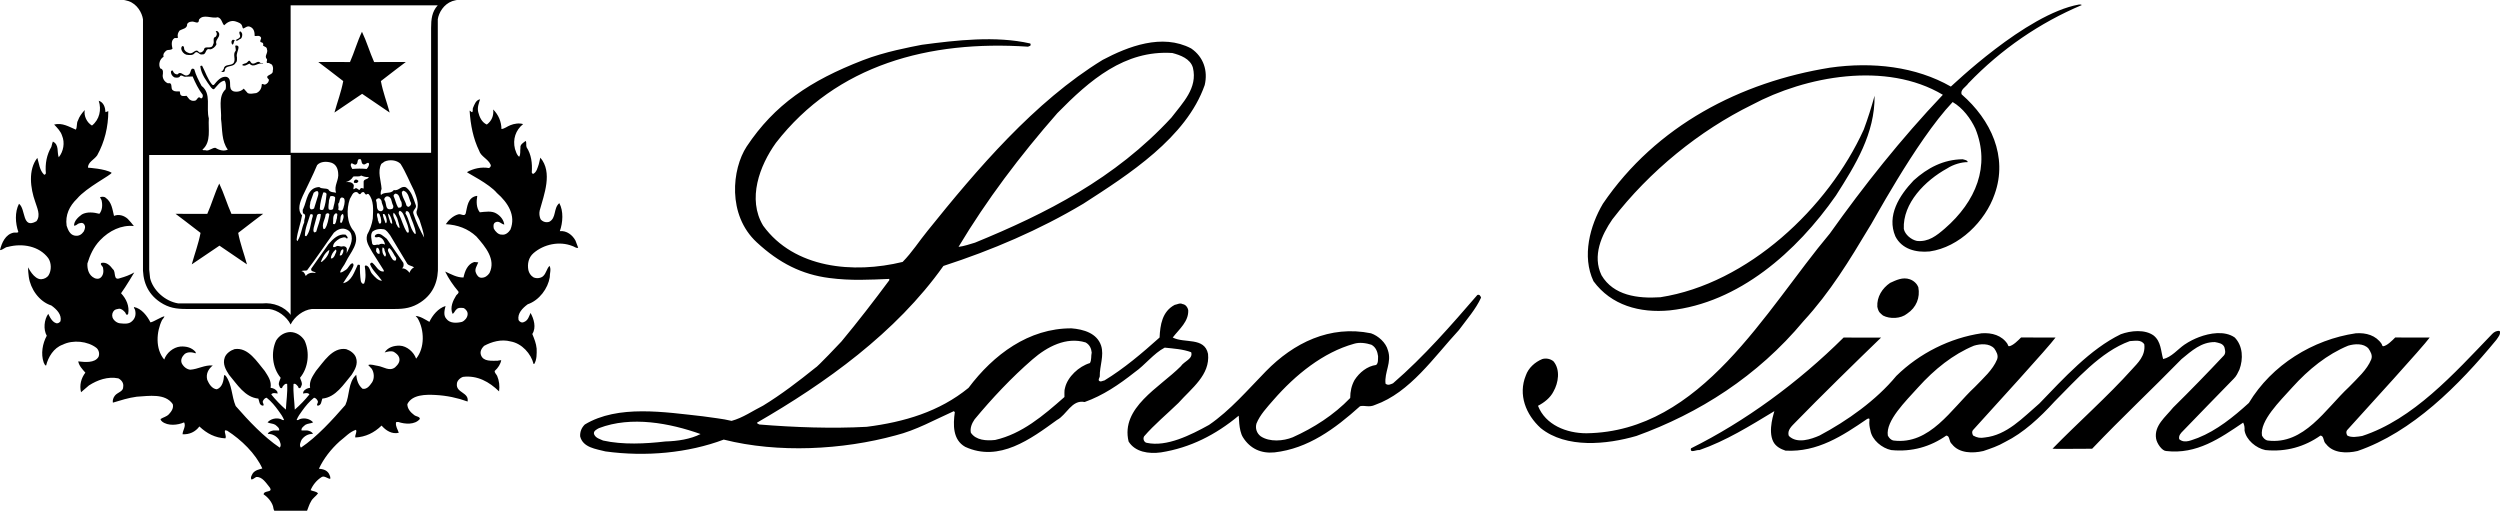 <svg width="450" height="92" viewBox="0 0 450 92" fill="none" xmlns="http://www.w3.org/2000/svg">
<path d="M62.162 72.907C62.982 71.146 62.61 68.845 64.119 67.461C64.213 68.424 64.487 69.338 65.266 69.984C66.118 70.117 66.575 69.357 66.989 68.801C67.424 68.087 67.354 67.081 66.919 66.391L66.278 65.701C66.781 65.5 67.447 65.788 68.018 65.858C69.032 66.013 70.106 66.906 71.115 66.122C71.647 65.633 72.105 65.053 71.826 64.293C71.666 63.87 71.277 63.582 70.887 63.335C70.36 63.112 69.74 63.291 69.237 63.446C69.786 62.531 70.865 62.195 71.942 62.219C73.251 62.263 74.511 63.4 74.901 64.561C76.483 62.642 76.416 59.384 75.174 57.288L74.811 56.865C75.68 56.933 76.483 57.489 77.288 57.937C77.835 56.773 78.87 55.481 80.196 55.08C80.017 55.818 79.763 56.774 80.358 57.4C80.997 58.252 82.262 58.157 83.16 57.937C83.685 57.712 84.118 57.177 84.166 56.64C84.234 56.127 83.912 55.728 83.498 55.459C83.038 55.391 82.446 55.328 82.124 55.728C81.848 55.948 81.78 56.374 81.459 56.485C80.953 55.345 81.532 54.119 82.124 53.161C82.308 52.963 82.651 52.738 82.511 52.469C81.551 51.332 80.747 50.149 80.128 48.876C81.183 49.348 82.238 49.972 83.43 49.95C83.66 48.854 84.139 47.54 85.356 47.16L86.087 47.225C85.862 47.852 85.335 48.473 85.7 49.187C85.862 49.572 86.16 49.993 86.641 49.993C87.26 50.015 87.764 49.659 88.11 49.144C89.303 46.693 87.375 44.419 85.746 42.566C84.212 41.139 82.352 40.468 80.242 40.355C80.723 39.62 81.57 38.84 82.446 38.594C82.971 38.393 83.569 39.061 83.823 38.439C84.118 37.234 84.167 35.582 85.746 35.27H85.908C85.727 36.255 85.727 37.433 86.368 38.214C87.328 38.124 88.567 37.883 89.438 38.485C90.149 38.93 90.677 39.644 90.771 40.423C90.219 40.336 89.849 39.688 89.208 40C88.748 40.201 88.797 40.76 88.889 41.161C89.165 41.671 89.692 42.252 90.312 42.23C90.997 42.341 91.527 41.853 91.872 41.337C92.903 38.794 91.437 36.474 89.438 34.735C88.086 33.085 84.118 31.142 84.05 30.985C85.197 30.339 86.622 30.005 88.018 30.25C88.25 30.139 88.453 29.851 88.291 29.604C87.856 28.622 86.551 28.155 86.254 27.151C85.175 24.942 84.694 22.486 84.531 19.922C84.715 19.944 84.785 20.191 84.988 20.191C85.196 19.99 85.012 19.61 85.153 19.388C85.405 18.81 85.654 18.004 86.413 17.871C86.227 18.495 85.861 19.342 86.086 20.191C86.299 21.04 86.708 22.02 87.627 22.419C88.5 21.775 88.909 20.815 88.774 19.702C89.713 20.658 90.243 21.862 90.264 23.225C90.816 23.179 91.319 22.734 91.87 22.533C92.535 22.264 93.406 22.112 94.164 22.332C92.807 23.426 92.26 25.078 92.695 26.815C92.879 27.306 92.971 27.843 93.45 28.221C93.75 27.776 93.59 27.152 93.68 26.617C93.59 25.993 94.207 25.7 94.619 25.366C94.825 25.681 94.646 26.147 94.784 26.503C95.631 27.8 95.839 29.36 95.72 31.056C95.747 31.143 95.86 31.233 95.928 31.322C96.615 31.012 96.753 30.185 96.983 29.561L97.259 28.378C99.528 31.032 97.924 35.024 97.143 37.903C97.029 38.416 97.097 38.999 97.308 39.466C97.695 39.935 98.268 40.093 98.842 39.935C100.194 39.262 99.575 37.479 100.676 36.565C101.457 37.973 101.32 40.092 100.768 41.607C102.004 41.472 103.059 42.321 103.584 43.303L104.073 44.595C103.705 44.731 103.381 44.375 103.038 44.285C100.677 43.346 97.878 43.97 96.044 45.553C95.127 46.337 94.897 47.517 95.105 48.611C95.219 49.102 95.495 49.591 95.998 49.903C96.506 50.174 97.309 50.104 97.742 49.726C98.337 49.189 98.361 48.432 98.911 47.853C99.257 48.475 98.938 49.213 98.957 49.902C98.635 51.91 97.08 54.054 94.992 54.767C94.048 55.459 93.11 56.419 93.337 57.602C93.521 57.936 93.91 58.156 94.281 57.979C95.06 57.71 95.241 56.885 95.496 56.329C96.091 57.377 96.573 58.959 95.815 60.12C96.161 60.969 96.507 61.792 96.596 62.752C96.618 63.669 96.642 64.741 96.161 65.517H96.045C95.588 63.669 93.938 61.815 91.92 61.46C90.222 61.012 88.523 61.504 87.122 62.261C86.689 62.706 86.348 63.265 86.575 63.913C87.01 65.14 88.523 64.915 89.602 64.936C89.786 64.849 90.013 64.892 90.221 64.827C90.105 65.517 89.669 66.211 89.052 66.767C88.982 67.077 89.352 67.369 89.485 67.66C89.85 68.507 89.971 69.489 89.831 70.447C88.065 68.732 85.933 67.524 83.342 67.836C82.812 68.017 82.239 68.55 82.239 69.109C82.058 70.737 84.465 70.602 84.167 72.274C82.331 71.609 80.429 71.205 78.39 71.096C76.689 71.006 74.192 70.985 73.321 72.746C73.321 73.573 73.892 74.217 74.581 74.73C74.9 74.977 75.633 74.999 75.563 75.424C74.673 76.493 72.907 76.36 71.711 75.959C71.576 76.003 71.346 75.872 71.276 76.07C71.184 76.784 71.598 77.299 71.779 77.901C70.567 78.191 69.466 77.519 68.685 76.604C67.354 77.901 65.796 78.658 63.96 78.748C63.846 78.3 64.308 77.809 64.076 77.364C62.951 77.72 62.102 78.704 61.139 79.437C59.537 80.889 58.25 82.56 57.404 84.368C58.113 84.433 58.824 84.593 59.219 85.283C59.352 85.573 59.512 85.842 59.446 86.195C58.965 86.176 58.391 85.573 57.907 85.864C56.99 86.42 56.279 87.337 55.911 88.228C56.349 88.453 56.898 88.407 57.244 88.809C56.876 89.322 56.254 89.68 55.981 90.261C55.659 90.774 55.502 91.376 55.27 91.933H49.376C49.216 91.686 49.216 91.396 49.144 91.127C48.873 90.283 48.208 89.479 47.45 88.988C47.496 88.185 49.216 88.741 48.551 87.737C47.929 87.002 47.22 85.756 46.12 85.864C45.822 85.997 45.593 86.285 45.249 86.309C45.043 85.886 45.341 85.506 45.522 85.17C45.962 84.614 46.603 84.505 47.22 84.326C46.008 81.645 43.46 79.173 40.889 77.52C40.754 77.52 40.664 77.43 40.499 77.476C40.364 77.945 40.799 78.458 40.572 78.903C38.736 78.816 37.224 78.032 35.891 76.762C35.156 77.742 34.103 78.233 32.864 78.165C32.864 77.475 33.527 76.74 33.14 76.024C31.993 76.537 30.23 76.716 29.172 75.872C29.012 75.737 28.92 75.601 28.899 75.424C29.38 75.109 29.951 75.022 30.387 74.577C30.868 74.064 31.285 73.462 31.098 72.746C29.746 70.76 26.811 71.273 24.609 71.408C23.094 71.609 21.72 72.056 20.319 72.477C20.229 72.1 20.389 71.562 20.689 71.204C21.168 70.602 22.223 70.493 22.179 69.6C22.29 68.932 21.857 68.395 21.306 68.105C19.404 67.725 17.546 68.395 16.01 69.378L14.587 70.602C14.268 69.334 14.609 68.059 15.366 67.077C14.814 66.455 14.222 65.829 14.081 65.05C15.274 65.181 17.04 65.386 17.727 64.247C17.957 63.71 17.819 63.042 17.383 62.641C15.803 61.39 13.12 61.124 11.284 62.041C9.651 62.617 8.671 64.291 8.303 65.786C8.051 65.81 8.003 65.452 7.868 65.254C7.316 63.691 7.66 61.816 8.417 60.435C7.776 59.295 7.933 57.534 8.69 56.484C8.69 56.484 9.263 57.914 10.023 58.136C10.364 58.313 10.686 58.09 10.892 57.824C11.146 56.619 10.205 55.68 9.244 54.989C7.016 54.275 5.482 51.979 5.182 49.836C5.136 49.28 5.022 48.721 5.068 48.118C5.068 48.118 6.074 50.303 7.429 50.262C7.959 50.218 8.46 49.993 8.76 49.524C9.29 48.655 9.263 47.315 8.69 46.468C7.062 44.283 4.038 43.746 1.425 44.438C0.895 44.462 0.549 44.994 0 45.019C0.298 43.746 0.965 42.164 2.48 41.871C2.753 41.827 3.097 41.963 3.303 41.762C2.754 40.156 2.638 38.191 3.419 36.677C4.682 37.633 3.922 41.315 6.559 39.822C7.386 38.748 6.649 37.369 6.329 36.295C5.482 33.931 5.023 30.561 6.721 28.42C7.043 29.446 7.108 30.631 7.933 31.435C8.098 31.498 8.209 31.321 8.257 31.21C8.097 29.425 8.417 27.842 9.244 26.437C9.29 26.123 9.517 25.479 9.517 25.479C10.686 26.057 10.223 27.371 10.572 28.312C11.419 27.286 11.719 25.68 11.167 24.407C10.937 23.647 10.298 23.001 9.744 22.418C11.213 22.041 12.429 22.822 13.646 23.335C13.941 22.846 13.736 22.174 14.033 21.685C14.265 20.993 14.72 20.391 15.252 19.81C15.066 20.858 15.615 22.041 16.554 22.6C17.909 21.528 18.298 19.745 17.771 18.136C18.688 18.429 18.942 19.365 18.988 20.19L19.494 20.011C19.494 22.822 18.829 25.563 17.498 27.954C16.971 28.735 15.78 29.202 15.848 30.185C15.848 30.185 18.942 30.364 20.089 31.097C20.111 31.455 15.526 33.756 13.871 35.762C12.497 37.078 11.718 38.706 11.991 40.625C12.221 41.317 12.564 42.253 13.438 42.41C14.193 42.543 14.679 42.231 15.088 41.653C15.272 41.23 15.456 40.804 15.134 40.356C14.861 40 14.447 40.133 14.079 40.266C13.849 40.447 13.619 40.624 13.322 40.624C13.322 39.777 14.057 39.088 14.747 38.594C15.662 38.081 16.9 38.214 17.887 38.485C18.436 37.837 18.482 36.854 18.277 36.029L18.001 35.492C18.323 35.405 18.736 35.337 19.034 35.606C20.132 36.407 20.227 37.701 20.522 38.862C21.398 38.485 22.358 38.816 22.997 39.397C23.391 39.823 23.778 40.246 24.098 40.689C21.877 40.447 19.654 41.516 18.001 43.258C16.832 44.482 16.186 45.934 15.732 47.427C15.686 48.499 15.984 49.573 17.019 50.062C17.29 50.193 17.725 50.239 18.001 50.062C18.599 49.66 18.688 48.901 18.553 48.231C18.529 47.9 17.888 47.585 18.277 47.316C19.194 47.137 19.835 47.81 20.317 48.458C20.936 48.901 20.298 50.597 21.623 50.062C22.518 49.815 23.367 49.503 24.173 49.034C24.173 49.034 22.632 51.644 21.788 52.784C22.748 53.81 23.322 55.102 23.073 56.486C22.979 56.551 22.979 56.641 22.887 56.687C22.679 56.665 22.633 56.375 22.519 56.22C22.2 55.884 21.878 55.55 21.418 55.572C21.123 55.637 20.823 55.662 20.595 55.841C20.227 56.175 20.111 56.666 20.251 57.135C20.454 57.691 21.076 58.183 21.693 58.204C22.334 58.269 23.118 58.339 23.619 57.938C24.309 57.423 24.514 56.687 24.333 55.884C24.309 55.661 24.098 55.507 24.098 55.26C25.477 55.507 26.51 56.888 27.083 58.028C27.678 57.939 29.282 56.867 29.606 56.956C29.514 57.2 29.308 57.401 29.168 57.604C28.137 59.721 27.932 62.82 29.56 64.717C29.971 63.536 31.164 62.508 32.47 62.377C33.571 62.307 34.558 62.575 35.223 63.381V63.601C34.604 63.381 33.803 63.291 33.251 63.712C32.791 64.157 32.47 64.716 32.702 65.364C32.997 65.966 33.551 66.458 34.236 66.547C35.659 66.457 36.851 65.654 38.293 65.787C37.473 66.457 37.033 67.326 37.306 68.376C37.584 69.044 38.136 70.004 39.031 70.072C40.037 69.714 40.248 68.553 40.337 67.573C40.448 67.396 40.494 67.638 40.61 67.619C41.8 69.201 41.667 71.321 42.422 73.082C44.762 75.76 47.445 78.615 50.355 80.577C50.699 80.154 50.425 79.597 50.241 79.174C49.76 78.482 49.048 78.078 48.201 78.105C48.336 77.701 48.842 77.546 49.256 77.478H50.241C50.355 77.052 49.851 76.718 49.532 76.452C49.118 76.205 48.567 76.251 48.158 76.026C48.705 75.402 49.668 75.157 50.517 75.426C50.698 75.535 50.931 75.67 51.136 75.603C50.906 75.001 50.517 74.466 50.125 73.931C49.532 73.104 48.843 72.259 47.994 71.587C47.675 71.633 47.469 71.899 47.331 72.168C47.169 72.526 47.629 72.77 47.377 73.017C47.077 73.061 46.804 72.79 46.733 72.548L46.503 71.747C44.072 71.522 42.676 69.156 41.226 67.46C40.633 66.548 40.036 65.52 40.447 64.361C40.699 63.625 41.507 63.069 42.216 62.844C44.691 62.442 46.297 65.184 47.65 66.771C48.226 67.686 48.913 68.578 48.705 69.805C49.184 69.87 49.644 70.049 49.922 70.519C49.876 70.652 50.033 70.696 49.966 70.831C49.622 70.809 49.139 70.606 48.822 70.988C49.579 71.948 50.562 72.953 51.457 73.732C51.527 72.191 51.781 70.72 51.689 69.113C51.348 68.956 51.048 69.357 50.862 69.604C50.746 69.669 50.886 69.87 50.681 69.87C50.313 69.894 50.335 69.493 50.2 69.268C50.127 68.779 50.406 68.424 50.519 67.998C49.007 66.191 48.731 63.423 49.694 61.306C50.258 60.394 51.204 59.792 52.263 59.767C53.32 59.791 54.266 60.394 54.83 61.306C55.79 63.423 55.517 66.191 54.007 67.998C54.121 68.424 54.397 68.779 54.326 69.268C54.188 69.493 54.21 69.895 53.842 69.87C53.639 69.87 53.774 69.669 53.661 69.604C53.475 69.357 53.177 68.956 52.836 69.113C52.742 70.719 52.996 72.19 53.063 73.732C53.961 72.953 54.943 71.949 55.7 70.988C55.381 70.606 54.899 70.809 54.556 70.831C54.488 70.696 54.646 70.652 54.6 70.519C54.876 70.05 55.335 69.871 55.817 69.805C55.611 68.578 56.296 67.686 56.872 66.771C58.224 65.184 59.828 62.443 62.308 62.844C63.017 63.069 63.823 63.625 64.072 64.361C64.486 65.52 63.891 66.548 63.295 67.46C61.848 69.156 60.45 71.522 58.018 71.747L57.788 72.548C57.718 72.79 57.444 73.061 57.144 73.017C56.892 72.77 57.35 72.526 57.192 72.168C57.052 71.899 56.846 71.633 56.527 71.587C55.68 72.26 54.988 73.104 54.396 73.931C54.006 74.466 53.615 75 53.387 75.603C53.59 75.671 53.82 75.535 54.006 75.426C54.853 75.157 55.816 75.402 56.365 76.026C55.954 76.251 55.402 76.205 54.988 76.452C54.669 76.718 54.165 77.052 54.279 77.478H55.264C55.68 77.546 56.183 77.701 56.319 78.105C55.47 78.078 54.761 78.482 54.279 79.174C54.095 79.597 53.819 80.154 54.165 80.577C57.082 78.617 59.82 75.588 62.162 72.907ZM336.471 76.174C336.471 75.876 336.485 75.673 336.507 75.414C336.398 75.242 336.19 75.38 336.084 75.414C331.669 78.433 327.152 81.426 321.396 81.116C320.549 80.838 319.664 80.393 319.206 79.531C318.122 77.46 319.419 74.073 319.383 74.005C315.004 76.649 310.664 79.364 305.898 81.011C305.402 80.909 304.129 81.662 304.379 80.701C314.054 75.894 323.656 68.897 331.851 60.758C333.968 60.758 338.707 60.792 338.601 60.758C334.29 64.912 327.363 71.701 323.195 75.995C322.58 76.641 321.61 77.437 321.997 78.47C323.48 79.943 326.02 79.048 327.508 78.4C332.487 75.756 337.718 72.049 341.335 67.67C345.501 63.576 351.025 60.826 356.686 59.991C358.561 59.853 360.327 60.368 361.351 61.914C361.419 62.052 361.419 62.224 361.598 62.328C362.3 62.26 363.275 61.273 363.788 60.746C365.924 60.758 367.995 60.758 369.996 60.758C368.757 62.473 358.843 73.317 355.24 77.302C354.887 77.631 354.957 78.057 355.167 78.4C355.91 78.814 356.459 78.886 357.272 78.746C361.245 78.315 364.063 75.231 367.087 72.63C371.497 68.062 376.227 62.841 381.739 60.163C383.503 59.512 386.082 59.234 387.669 60.403C389.012 61.501 388.939 63.188 389.365 64.627C390.846 64.317 392.034 62.837 393.176 62.053C394.124 61.405 395.051 60.974 395.828 60.679C397.734 59.958 400.418 59.474 402.251 60.747C403.737 62.291 403.804 64.596 403.1 66.517C402.819 67.105 402.551 67.715 402.077 68.165C399.038 71.291 395.966 74.417 392.934 77.576C392.535 77.973 392.119 78.401 392.259 79.052C393.285 79.945 394.625 79.122 395.648 78.815C399.004 77.475 402.004 75.07 404.793 72.53C408.925 65.659 416.341 61.125 424.039 59.993C425.907 59.855 427.67 60.37 428.701 61.916C428.766 62.054 428.766 62.226 428.941 62.33C429.65 62.262 430.622 61.275 431.135 60.748C433.271 60.76 435.345 60.76 437.343 60.76C436.107 62.475 426.19 73.319 422.59 77.304C422.237 77.633 422.307 78.059 422.52 78.402C423.258 78.816 424.39 78.61 425.203 78.472C434.348 75.482 441.655 67.343 448.61 60.095C448.963 59.718 449.493 59.476 449.953 59.582C450.166 60.165 449.67 60.68 449.351 61.164C442.572 69.404 434.172 77.814 424.354 81.182C422.411 81.632 419.977 81.596 418.705 79.946C418.09 79.436 418.391 78.473 417.682 78.402C414.859 80.393 411.501 81.39 407.76 81.012C406.103 80.668 404.298 79.193 404.017 77.475C404.056 76.96 403.983 76.478 403.77 76.067C399.606 78.883 395.401 81.837 389.895 81.182C389.181 81.153 388.252 79.863 388.097 78.954C387.703 76.614 389.788 75.071 391.167 73.356C394.307 70.262 397.344 67.136 400.307 63.979C400.701 63.507 400.491 62.912 400.382 62.467C400.063 61.782 399.32 61.71 398.686 61.574C396.247 61.543 394.484 63.154 392.686 64.63C387.281 70.161 381.879 75.207 376.585 80.772C374.439 80.77 369.525 80.837 369.45 80.77C373.969 76.132 379.473 71.269 383.785 66.45C384.77 65.356 386.221 64.067 385.975 61.986C385.409 61.059 384.248 61.369 383.362 61.401C378.1 63.293 373.723 68.376 369.804 72.29C367.167 75.176 364.22 77.915 360.944 79.538C359.654 80.295 358.346 80.726 357.003 81.183C355.063 81.633 352.624 81.597 351.354 79.947C350.739 79.437 351.037 78.474 350.331 78.403C347.505 80.394 344.152 81.391 340.412 81.013C338.752 80.669 336.952 79.194 336.672 77.476C336.669 77.475 336.471 76.687 336.471 76.174ZM345.246 69.745C343.015 72.225 339.396 75.743 339.81 78.401C340.02 78.815 340.342 79.192 340.831 79.294C347.4 80.121 351.212 73.628 355.483 69.646C357.002 68.064 358.698 66.586 359.477 64.698C359.758 63.938 359.339 63.29 358.981 62.741C358.098 61.742 356.438 61.882 355.308 62.226C351.568 63.772 348.217 66.45 345.246 69.745ZM412.596 69.745C410.363 72.225 406.744 75.743 407.155 78.401C407.37 78.815 407.687 79.192 408.181 79.294C414.75 80.121 418.562 73.628 422.835 69.646C424.352 68.064 426.048 66.586 426.822 64.698C427.107 63.938 426.682 63.29 426.331 62.741C425.448 61.742 423.788 61.882 422.658 62.226C418.915 63.772 415.567 66.45 412.596 69.745ZM340.216 50.923C341.271 50.444 342.483 49.813 343.782 50.275C344.549 50.546 345.088 51.144 345.296 51.683C345.654 53.57 344.945 55.358 343.286 56.456C342.154 57.385 340.182 57.45 338.946 56.8C338.45 56.352 338.157 56.297 337.918 55.22C337.814 53.432 338.803 51.888 340.216 50.923ZM277.615 64.628C278.321 64.422 279.1 64.597 279.628 65.039C280.898 66.554 280.511 68.924 279.628 70.468C279.062 71.6 277.968 72.459 276.838 73.045C278.178 76.478 281.955 77.988 285.56 77.988C306.284 77.715 317.832 55.766 329.374 42.032C335.483 33.443 342.119 25.063 349.713 17.062C339.508 10.982 325.028 13.694 315.322 18.884C305.964 23.483 296.928 30.765 290.219 39.49C288.276 42.304 286.583 46.051 288.276 49.554C290.429 53.193 294.772 53.776 298.87 53.502C314.581 51.063 329.09 37.428 335.482 23.311C336.222 21.32 336.859 19.295 337.425 17.231C337.493 24.032 333.999 29.666 330.469 35.195C323.371 45.361 312.955 54.528 300.563 55.868C295.127 56.388 290.007 54.941 286.828 50.616C284.709 46.118 286.192 40.622 288.522 36.673C298.127 22.556 313.381 14.761 329.373 12.184C337.074 11.086 344.84 11.976 351.157 15.583C351.227 15.583 364.638 2.545 374.213 0.815C374.358 0.846 374.603 0.745 374.707 0.917C367.226 4.077 360.268 8.782 354.3 15C353.879 15.653 352.783 16.135 353.102 16.991C358.359 21.561 361.468 28.188 359.032 34.957C357.372 39.798 352.676 44.499 347.347 45.259C344.87 45.499 342.332 44.848 341.166 42.544C339.581 38.835 341.839 35.228 344.449 32.482C346.958 30.215 349.818 28.705 353.277 28.667C353.63 28.773 354.126 28.807 354.196 29.185C353.117 29.161 351.586 29.596 350.49 30.317C346.537 32.482 342.475 36.569 342.685 41.204C342.898 42.235 344.028 43.161 345.054 43.369C347.135 43.577 348.574 42.425 350.067 41.136C355.677 36.276 358.293 29.871 355.573 23.172C354.729 21.353 353.313 19.432 351.477 18.367C344.778 25.427 336.542 41.068 336.397 41.031C332.94 46.804 329.446 52.571 324.639 57.792C316.345 67.752 305.787 74.415 294.559 78.47C289.232 80.016 281.92 80.768 277.331 77.062C274.648 74.621 273.235 71.05 274.648 67.583C275.109 66.245 276.273 65.178 277.615 64.628ZM229.233 71.978C228.072 73.318 226.799 74.659 226.163 76.238C225.916 77.097 226.202 77.992 226.937 78.539C228.529 79.601 230.999 79.4 232.693 78.711C236.441 77.027 240.074 74.726 243.038 71.639C243.038 70.432 243.287 69.37 243.817 68.409C244.7 67.032 246.115 65.9 247.7 65.694C248.126 65.35 248.022 64.697 248.053 64.114C247.949 63.323 247.666 62.498 246.853 62.053C245.9 61.743 244.7 61.572 243.713 61.881C238.168 63.426 233.189 67.445 229.233 71.978ZM175.427 75.484C174.936 76.203 174.58 77.028 174.754 77.889C175.673 79.261 177.546 79.365 179.133 79.193C183.938 78.095 187.785 74.828 191.6 71.463C191.631 71.02 191.527 70.294 191.704 69.815C192.164 67.824 194.21 65.934 196.189 65.351C196.506 64.804 196.366 64.078 196.506 63.461C196.436 62.74 196.153 62.053 195.408 61.639C191.951 60.574 188.491 62.396 185.842 64.697C182.068 67.962 178.533 71.739 175.427 75.484ZM190.328 20.359C183.58 28.053 177.58 36.019 172.534 44.436C173.487 44.332 174.547 43.955 175.5 43.679C188.243 38.458 200.707 32.173 210.842 21.184C212.886 18.506 215.608 15.859 214.725 12.184C214.265 10.57 212.463 9.917 211.016 9.54C202.439 8.991 196.153 14.42 190.328 20.359ZM107.813 77.064C107.426 77.27 106.683 77.611 106.964 78.23C107.283 78.883 107.99 79.021 108.554 79.297C112.089 80.086 116.216 79.88 119.746 79.466C122.011 79.401 124.268 79.052 126.102 78.128C120.597 76.171 113.639 74.828 107.813 77.064ZM105.27 76.408C111.239 72.803 119.643 74.18 126.524 74.935C128.256 75.206 130.022 75.346 131.682 75.758C133.729 75.206 135.495 73.939 137.365 73.01C140.614 71.021 143.723 68.648 146.791 66.178C146.934 66.246 151.351 61.61 151.456 61.472C154.456 57.862 157.313 54.158 160.069 50.445V50.205C156.575 50.343 153.237 50.561 149.262 50.04C144.356 49.406 140.262 47.379 136.205 43.609C130.882 38.674 131.753 30.424 134.403 26.369C139.413 18.847 145.781 14.538 155.311 10.844C159.293 9.3 163.846 8.475 165.93 8.062C172.111 7.239 179.241 6.414 185.423 7.822C185.563 7.892 185.493 8.028 185.493 8.166C185.423 8.338 185.21 8.268 185.072 8.406C167.273 7.206 150.606 11.636 139.663 25.716C136.733 29.805 134.471 35.817 137.367 40.622C142.946 48.316 153.611 49.312 162.473 47.147C164.169 45.434 165.439 43.407 166.958 41.551C175.852 30.492 186.197 18.299 198.485 10.777C203.038 8.372 209.183 5.97 214.409 8.718C216.666 10.264 217.445 12.77 216.848 15.311C213.524 24.797 203.145 31.419 194.992 36.674C187.044 41.414 178.572 45.021 169.814 47.871C161.271 59.927 148.526 68.994 136.275 76.069C136.275 76.309 136.558 76.309 136.698 76.41C142.981 76.925 149.796 77.167 156.012 76.826C162.752 75.967 169.076 74.111 174.334 69.817C178.819 63.841 185.178 59.065 192.871 59.102C195.024 59.274 197.463 59.963 198.203 62.228C198.769 64.013 197.92 65.869 197.959 67.756C197.92 67.998 197.712 68.204 197.78 68.479C198.063 68.854 198.486 68.513 198.803 68.479C202.301 66.348 205.546 63.599 208.725 60.752C208.834 58.483 209.185 56.078 211.442 54.878C211.904 54.81 212.361 54.467 212.889 54.74C213.397 54.81 213.774 55.289 213.881 55.807C213.985 57.863 212.294 59.204 211.091 60.752C213.174 61.853 216.813 60.614 217.447 63.704C217.837 67.485 214.517 69.852 212.115 72.532C210.105 74.489 207.738 76.446 205.938 78.542C205.655 79.023 205.982 79.665 206.432 79.713C209.996 80.482 214.278 78.334 217.624 76.483C221.437 73.87 224.575 70.19 227.86 66.83C232.858 61.72 239.374 58.483 246.784 59.995C248.09 60.443 249.472 61.679 249.823 63.051C250.568 65.216 249.153 67.002 249.397 69.061C249.859 69.446 250.319 69.165 250.742 68.996C256.319 64.186 261.266 58.484 265.926 53.094C266.349 52.954 266.49 53.302 266.591 53.573C265.64 55.668 264.017 57.487 262.601 59.416C258.12 64.257 253.812 70.644 247.528 72.875C246.405 73.4 245.692 72.911 244.809 73.117C240.256 77.208 235.451 80.74 229.417 81.43C227.012 81.67 225.014 80.767 223.732 78.715C222.907 77.401 223.059 74.832 222.953 74.832C218.821 78.267 214.234 80.605 208.972 81.43C206.749 81.74 204.312 81.362 203.146 79.47C201.697 73.359 208.689 69.785 212.538 65.939C213.138 65.012 214.8 64.601 214.411 63.399C212.928 62.847 211.268 62.746 209.645 62.574C207.666 63.602 206.113 65.7 204.243 67.004C201.417 69.237 198.526 71.194 195.238 72.365C192.908 71.881 191.991 74.697 190.261 75.592C185.529 79.025 179.846 83.249 173.737 80.433C171.477 79.163 171.55 76.448 171.867 74.184L171.688 74.01C168.226 75.558 164.909 77.445 161.2 78.372C151.67 80.982 140.052 81.602 130.273 79.127C123.883 81.534 116.255 82.253 108.98 81.256C107.286 80.813 104.923 80.571 104.427 78.544C104.39 77.715 104.67 76.996 105.27 76.408ZM60.2 20.26C60.737 18.305 61.417 16.556 61.782 14.594C60.316 13.433 57.287 11.158 57.287 11.158L62.999 11.168C63.773 9.428 64.327 7.43 65.155 5.715C65.98 7.43 66.563 9.429 67.34 11.168L73.052 11.158C73.052 11.158 70.025 13.432 68.559 14.594C68.924 16.556 69.624 18.363 70.141 20.26L65.184 16.89L60.2 20.26ZM34.516 47.587C35.056 45.635 35.728 43.883 36.098 41.921C34.627 40.762 31.603 38.488 31.603 38.488L37.31 38.498C38.096 36.756 38.643 34.763 39.468 33.042C40.293 34.762 40.876 36.756 41.658 38.498L47.368 38.488C47.368 38.488 44.341 40.762 42.873 41.921C43.241 43.883 43.942 45.69 44.453 47.587L39.503 44.217L34.516 47.587ZM44.467 11.245C44.629 11.158 44.743 10.8 44.975 10.979C45.135 11.131 45.202 11.402 45.456 11.446C46.027 11.536 46.412 10.778 46.891 11.335C47.077 11.381 47.314 11.313 47.382 11.514C46.463 11.088 45.708 12.363 44.905 11.446C44.494 11.601 44.058 12.005 43.594 11.717C43.71 11.403 44.216 11.492 44.467 11.245ZM43.207 6.629C43.301 6.271 42.912 5.981 43.161 5.669C43.442 5.625 43.505 5.938 43.594 6.092C43.621 6.428 43.575 6.716 43.369 6.961C43.047 7.007 42.728 7.544 42.428 7.232C42.682 6.987 43.047 7.007 43.207 6.629ZM41.883 7.164C42.055 7.12 42.176 7.254 42.297 7.275C41.968 7.476 42.176 7.945 41.823 8.035C41.615 7.81 41.581 7.365 41.883 7.164ZM40.294 12.363C40.386 11.514 41.487 11.869 41.992 11.403C42.565 10.755 41.786 9.775 42.427 9.151C42.473 8.815 42.359 8.549 42.337 8.236C42.586 8.122 42.91 8.192 42.932 8.502C42.91 9.15 42.472 9.685 42.656 10.331C42.632 10.602 42.746 11.069 42.426 11.291C41.966 12.249 40.476 11.56 40.452 12.786C40.292 13.074 39.903 12.941 39.675 12.895C40.042 12.966 40.158 12.564 40.294 12.363ZM32.796 8.301C33.28 8.236 33.026 8.838 33.256 9.036C33.391 9.28 33.689 9.44 33.965 9.53C34.768 9.929 35.204 8.502 35.823 9.416C36.237 9.549 36.58 9.261 36.718 8.949C36.81 8.056 38.141 9.06 38.37 7.967C38.668 7.587 38.16 6.784 38.805 6.629C39.011 6.428 39.124 6.027 38.916 5.782C38.851 5.758 38.851 5.668 38.851 5.625C39.17 5.468 39.398 5.845 39.468 6.092C39.538 6.876 38.643 7.164 38.965 7.967C38.781 8.412 38.297 8.838 37.816 8.884C36.856 8.569 37.264 9.886 36.376 9.796C35.844 9.953 35.546 9.036 35.065 9.53C34.721 10.043 34.034 9.91 33.526 9.842C33.093 9.707 32.706 9.261 32.633 8.838C32.612 8.613 32.658 8.437 32.796 8.301ZM64.006 32.328C64.214 32.299 64.374 32.388 64.514 32.572C64.514 32.693 64.354 32.872 64.236 32.932C64.055 32.872 63.755 33.051 63.687 32.78C63.687 32.572 63.846 32.359 64.006 32.328ZM77.598 5.033C77.598 3.516 77.738 2.086 78.793 0.961H52.313V27.509H77.598V5.033ZM32.073 54.612L47.175 54.617C49.159 54.392 51.281 55.227 52.314 56.678V27.9H26.857V48.535L27.017 50.062C27.52 52.203 29.666 54.223 32.073 54.612ZM36.283 15.462C38.117 16.846 37.06 19.389 37.589 21.307C37.449 23.16 38.07 25.546 36.442 26.93C36.58 27.153 36.902 26.952 37.107 27.085C37.77 27.153 38.205 26.55 38.805 26.618C39.398 27.017 40.293 27.288 41.004 26.93C39.857 25.391 40.041 23.315 39.787 21.419C39.903 19.636 39.194 17.381 40.614 16.065C40.704 15.552 40.73 14.928 40.406 14.505C39.559 14.684 39.15 15.398 38.577 15.998C38.323 16.199 38.158 15.889 37.977 15.729C37.154 14.575 36.24 13.409 36.054 11.967C36.083 11.827 36.24 11.807 36.376 11.827C36.991 12.967 37.336 14.215 38.205 15.262L38.483 15.308C39.035 14.638 39.811 13.612 40.844 13.856C41.991 14.371 40.82 15.997 42.059 16.447C42.727 16.599 43.392 16.447 43.874 15.953L44.585 16.756C45.042 16.979 45.637 16.8 46.119 16.756C46.763 16.509 47.128 15.863 47.109 15.196C47.29 14.971 47.496 15.329 47.774 15.196C48.137 15.061 48.437 14.702 48.391 14.303C47.404 13.432 49.238 13.611 49.1 12.74C49.216 12.363 49.144 11.915 48.938 11.627C48.665 11.513 48.457 11.245 48.115 11.356C47.839 11.158 48.163 10.911 48.045 10.645C47.474 10.089 48.343 9.549 48.045 8.838C48.045 8.436 47.564 8.412 47.336 8.192C47.45 8.011 47.382 7.723 47.174 7.652C46.441 7.562 47.198 7.006 46.944 6.694C46.649 6.292 46.213 6.539 45.843 6.474C45.843 5.801 45.727 5.112 45.02 4.822C44.536 4.597 44.193 4.979 43.803 5.134C43.619 5.044 43.665 4.844 43.593 4.711C43.46 4.174 42.865 4.019 42.427 3.862C41.6 3.596 40.912 3.997 40.342 4.554C39.926 4.128 39.926 3.306 39.195 3.102C38.07 3.417 36.626 2.437 35.822 3.525C35.776 4.575 34.997 3.726 34.402 3.907C34.102 3.929 33.826 4.064 33.688 4.33C33.734 5.179 32.817 5.179 32.314 5.513C32.06 5.844 31.879 6.292 32.041 6.74C31.898 6.941 31.627 6.805 31.419 6.851C30.729 7.274 30.913 8.165 31.051 8.767C30.775 9.036 30.386 8.948 30.045 9.036C29.655 9.307 29.285 9.684 29.445 10.219C28.758 10.621 28.463 11.581 28.85 12.319C29.491 12.45 29.331 13.142 29.285 13.589C29.263 14.189 29.655 14.77 30.229 14.995C31.238 14.794 30.573 15.953 31.146 16.265C31.511 16.555 31.993 16.42 32.361 16.446C32.426 16.62 32.385 16.845 32.475 17.024C32.659 17.38 33.208 17.29 33.576 17.244L34.082 17.871C34.334 18.074 34.629 18.207 34.999 18.137C35.548 18.161 35.575 17.092 36.165 17.714C36.489 17.692 36.535 17.358 36.489 17.068C35.71 16.042 35.156 14.905 34.674 13.766L33.302 13.812C32.98 13.834 32.542 13.277 32.315 13.856C31.993 14.035 31.72 13.991 31.374 13.921C30.987 13.698 30.73 13.299 30.776 12.852C30.868 12.787 30.892 12.629 31.052 12.697C31.168 12.762 31.146 12.876 31.214 12.966C31.349 13.235 31.649 13.409 31.966 13.389C32.612 12.608 33.093 13.945 33.851 13.498C34.354 13.278 34.219 12.697 34.562 12.363C34.731 12.363 34.884 12.363 34.976 12.489C35.254 13.537 35.777 14.524 36.283 15.462ZM54.374 38.751C54.125 40.249 53.549 41.63 53.387 43.147C53.525 43.191 53.343 43.459 53.549 43.37C54.214 42.344 54.28 41.096 54.766 40.002C54.65 39.446 55.339 38.662 54.534 38.396C54.488 38.127 54.423 37.75 54.604 37.527C55.269 36.121 55.269 33.758 57.469 33.666C57.907 34.068 58.642 33.801 59.124 34.114C59.376 34.67 60.111 34.583 60.498 34.692C60.038 33.398 61.071 32.442 60.866 31.099C60.798 30.322 60.476 29.584 59.673 29.297C58.824 29.026 57.704 29.026 57.082 29.718C56.301 31.593 55.362 33.42 54.488 35.273C54.033 36.276 53.433 37.793 54.374 38.751ZM55.27 48.658C54.975 48.789 54.535 48.612 54.261 48.837C54.721 48.837 54.902 49.372 55.042 49.684C55.429 49.103 56.189 49.014 56.852 49.147C56.622 48.77 55.867 48.99 56.029 48.344L59.123 43.95C59.948 43.014 60.911 42.031 62.191 42.232C62.38 42.411 62.561 42.588 62.585 42.832C62.515 42.856 62.493 42.967 62.425 42.946C62.081 42.498 61.53 42.832 61.138 42.946C60.543 43.304 59.948 43.749 59.948 44.441C60.129 44.552 60.383 44.441 60.543 44.332C60.889 44.151 61.254 44.422 61.53 44.376C61.874 44.241 62.265 44.349 62.425 44.71C62.401 45.022 62.471 45.38 62.355 45.668C62.858 44.531 63.707 43.348 63.136 41.966C62.971 41.608 62.56 41.339 62.19 41.231C61.37 40.984 60.683 41.364 60.109 41.875C58.478 44.129 56.968 46.428 55.27 48.658ZM55.821 38.662C55.475 39.891 54.902 41.05 54.88 42.412C54.948 42.499 55.042 42.526 55.153 42.499C55.821 41.63 55.888 40.515 56.143 39.468C56.189 39.153 56.462 38.82 56.189 38.551C56.075 38.577 55.889 38.487 55.821 38.662ZM56.462 34.691L55.867 36.343C55.867 36.769 55.615 37.212 55.867 37.591C56.048 37.792 56.348 37.635 56.532 37.526L57.243 35.228C57.311 34.981 57.378 34.626 57.197 34.422C56.876 34.336 56.692 34.537 56.462 34.691ZM57.082 38.708L56.463 41.006C56.417 41.25 56.349 41.608 56.533 41.809C56.693 41.855 56.787 41.765 56.923 41.698C57.199 40.65 57.704 39.622 57.748 38.55C57.517 38.441 57.22 38.487 57.082 38.708ZM58.183 34.648C57.883 35.584 57.61 36.545 57.564 37.592C57.588 37.839 57.978 37.839 58.183 37.749C58.616 36.9 58.664 35.874 58.778 34.916C58.71 34.648 58.434 34.604 58.183 34.648ZM59.283 44.978C58.523 45.447 58.066 46.338 57.747 47.119H57.95C58.664 46.561 59.237 45.779 59.283 44.978ZM58.848 38.395L58.616 38.596C58.551 39.489 57.839 40.338 58.229 41.231C58.34 41.25 58.413 41.209 58.505 41.163C59.006 40.403 59.098 39.489 59.284 38.596C59.237 38.417 59.029 38.352 58.848 38.395ZM59.445 35.34L59.218 36.075C59.218 36.61 59.029 37.147 59.17 37.681C59.397 37.838 59.743 37.814 59.949 37.635C60.065 36.921 60.365 36.275 60.317 35.494C60.111 35.272 59.743 35.229 59.445 35.34ZM60.428 44.908C59.949 45.334 59.579 45.893 59.557 46.514H59.765C59.973 46.427 60.13 46.224 60.225 46.049C60.316 45.69 60.752 45.201 60.428 44.908ZM60.428 38.395C59.811 38.751 60.019 39.646 59.949 40.314L60.225 40.358C60.566 40.094 60.477 39.603 60.658 39.243C60.592 38.954 60.955 38.374 60.428 38.395ZM61.874 35.654C61.165 35.25 61.165 36.075 61.049 36.455C60.684 36.68 61.09 37.282 60.865 37.682C60.981 37.905 61.279 37.929 61.53 37.905C61.852 37.636 61.828 37.237 61.965 36.879C62.012 36.499 62.15 35.964 61.874 35.654ZM61.758 44.862C61.255 44.952 61.301 45.554 61.139 45.936C61.279 46.067 61.417 45.936 61.531 45.892C61.693 45.581 61.92 45.245 61.758 44.862ZM62.24 47.163C61.967 47.811 61.371 48.344 61.212 49.036C61.623 49.082 61.875 48.77 62.192 48.613C62.768 48.279 62.84 47.587 63.414 47.386C63.641 47.43 63.641 47.676 63.617 47.855C63.184 48.973 62.381 49.928 61.759 50.978C63.319 50.664 63.801 48.856 64.399 47.654C64.534 47.676 64.718 47.586 64.789 47.765C64.765 48.677 64.811 49.684 64.949 50.598C65.017 50.842 65.225 51.22 65.547 51.021C65.912 50.131 65.799 48.877 65.663 47.919L65.82 47.764C66.601 47.919 66.531 48.812 66.991 49.303C67.472 49.862 68.092 50.554 68.757 50.53C68.065 49.526 67.013 48.657 66.601 47.542C66.671 47.385 66.874 47.184 67.036 47.317C67.723 47.854 68.091 48.945 69.078 48.878V48.658L66.99 45.356C66.484 44.396 65.727 43.483 66.097 42.233C66.6 41.34 66.944 40.382 67.103 39.354C67.173 37.794 67.333 36.032 66.326 34.917C66.207 34.917 66.072 34.871 66.002 35.007C65.704 35.072 65.661 34.738 65.499 34.584C65.245 34.538 65.042 34.649 64.947 34.85C64.698 35.143 64.487 34.739 64.282 34.584C63.459 34.424 63.295 35.363 62.973 35.811C62.332 37.662 62.38 40.161 63.733 41.656C64.901 43.684 63.045 45.448 62.24 47.163ZM61.715 38.487C61.127 38.775 61.342 39.51 61.212 40.047L61.529 40.093C61.688 39.603 62.034 39.017 61.715 38.487ZM63.573 31.793C63.295 32.284 62.794 32.659 62.24 32.775C62.767 32.751 63.295 32.729 63.617 33.198C63.801 33.488 63.549 33.8 63.617 34.045C63.755 34.091 63.801 33.977 63.895 33.934C64.214 33.731 64.42 34.113 64.672 34.203C64.834 34.135 64.788 33.978 64.948 33.891C65.108 33.758 65.267 33.935 65.456 33.935V32.66C65.57 32.15 66.257 32.35 66.371 31.859C65.911 31.927 65.43 31.77 64.997 31.593C64.625 31.904 64.006 31.658 63.573 31.793ZM63.295 29.381C62.951 29.65 63.249 30.119 63.414 30.412C64.169 30.342 65.156 30.322 66.003 30.412C66.257 30.141 66.417 29.853 66.436 29.495C66.257 29.004 65.843 29.63 65.5 29.606C64.973 29.516 65.178 28.936 64.902 28.648C64.121 28.491 64.58 29.381 64.077 29.606C63.8 29.739 63.573 29.449 63.295 29.381ZM67.035 41.698C66.6 42.322 66.919 43.171 66.989 43.839C67.195 44.395 67.77 43.907 68.204 44.062C68.523 43.793 68.937 43.864 69.305 44.018C69.211 43.483 68.913 42.903 68.364 42.721C68.064 42.525 67.742 42.902 67.471 42.612C67.447 42.455 67.517 42.343 67.655 42.232C68.41 41.765 69.032 42.568 69.624 42.989L72.607 47.317C72.699 47.653 72.677 48.12 72.331 48.297C72.907 48.278 73.408 48.657 73.71 49.103C73.821 48.677 74.237 48.232 74.533 48.121C74.146 47.831 73.64 47.855 73.321 47.497L70.224 42.344C69.924 41.967 69.624 41.454 69.123 41.272C68.387 41.141 67.608 41.25 67.035 41.698ZM67.845 44.596C67.671 44.775 67.7 45.022 67.7 45.244C67.845 45.401 67.901 45.779 68.331 45.667V45.244C68.247 44.998 68.216 44.596 67.845 44.596ZM67.93 35.763C67.77 35.809 67.654 35.964 67.7 36.14C67.995 36.769 67.535 38.039 68.639 38.017C69.488 37.635 68.663 36.788 68.685 36.186C68.571 35.896 68.295 35.538 67.93 35.763ZM67.93 38.395C67.7 38.843 68.063 39.22 68.017 39.665C68.203 39.844 68.111 40.425 68.523 40.202C68.731 39.912 68.55 39.488 68.523 39.133C68.363 38.865 68.387 38.284 67.93 38.395ZM69.237 29.071L68.639 29.494C67.906 30.9 68.595 32.528 68.685 34.001C68.571 34.335 68.455 34.736 68.571 35.116C69.19 34.422 70.337 35.005 70.886 34.201C71.805 34.445 72.192 33.332 73.09 33.729C74.121 34.491 74.392 35.715 74.81 36.831C75.151 37.525 74.145 37.77 74.42 38.486C74.918 39.979 75.586 41.382 76.346 42.766C76.227 41.653 75.84 40.649 75.521 39.621C75.313 39.016 74.718 38.44 75.083 37.748C75.427 36.587 74.945 35.36 74.531 34.312C73.708 32.703 73.065 31.031 72.102 29.493C71.392 28.781 70.132 28.691 69.237 29.071ZM68.849 44.553C68.73 45.155 68.849 45.758 69.304 46.203C69.739 45.801 69.166 45.291 69.19 44.819C69.145 44.71 69.007 44.531 68.849 44.553ZM68.912 38.55C68.96 39.133 69.21 39.622 69.398 40.159H69.509C69.739 39.801 69.555 39.378 69.465 39.017C69.35 38.797 69.258 38.395 68.912 38.55ZM69.624 35.34C69.377 35.408 69.097 35.674 69.191 35.986C69.651 36.523 69.237 37.929 70.451 37.636C70.795 37.614 70.841 37.213 70.77 36.99C70.405 36.431 70.587 35.318 69.624 35.34ZM70.059 44.642C69.488 44.978 70.151 45.646 70.291 46.094C70.494 46.406 70.751 47.12 71.276 46.851L71.322 46.428C70.841 45.847 70.678 45.109 70.059 44.642ZM69.948 38.441L69.856 38.55C69.904 39.09 70.132 39.576 70.291 40.094C70.383 40.179 70.494 40.358 70.61 40.203C70.567 39.557 70.337 38.908 69.948 38.441ZM70.841 38.284C70.587 39 71.252 39.603 71.322 40.314C71.53 40.537 71.576 41.049 71.941 41.006C71.871 40.404 71.646 39.866 71.506 39.288C71.346 38.933 71.138 38.487 70.841 38.284ZM71.162 34.849C70.959 34.96 70.864 35.069 70.84 35.272C71.162 35.964 71.275 36.724 71.665 37.372C71.805 37.345 71.984 37.416 72.103 37.326C72.447 37.169 72.306 36.653 72.26 36.344C71.871 35.85 71.966 34.892 71.162 34.849ZM71.985 37.948C71.758 38.018 71.758 38.284 71.779 38.488C72.331 39.577 72.585 40.782 73.25 41.81C73.34 41.897 73.526 41.897 73.591 41.766C73.591 40.871 73.226 40.135 72.926 39.354C72.699 38.865 72.561 38.173 71.985 37.948ZM72.607 34.314L72.331 34.537C72.307 35.408 72.975 36.141 73.158 36.99C73.272 37.101 73.385 37.283 73.591 37.213C73.821 37.08 74.072 36.833 73.983 36.523C73.572 35.763 73.591 34.604 72.607 34.314ZM73.158 38.018C72.926 38.083 73.112 38.284 72.974 38.395C73.709 39.556 73.731 40.984 74.626 42.075C74.718 42.056 74.81 42.121 74.853 42.031C74.718 40.737 74.072 39.646 73.709 38.441C73.64 38.241 73.432 37.928 73.158 38.018ZM52.313 58.406C51.599 56.979 49.998 55.798 48.415 55.616H33.5C31.78 55.616 30.386 55.432 28.831 54.392C26.429 52.786 25.621 50.376 25.737 47.765V3.469C25.56 2.3 24.702 0.742 23.146 0.203C22.831 0.094 22.321 0 22.321 0H82.239C82.239 0 81.726 0.092 81.412 0.203C79.852 0.755 78.973 2.301 78.802 3.469L78.826 47.765C78.937 50.375 78.136 52.792 75.729 54.392C74.171 55.425 72.782 55.616 71.06 55.616H56.143C54.561 55.798 53.022 56.978 52.313 58.406Z" fill="black"/>
</svg>
